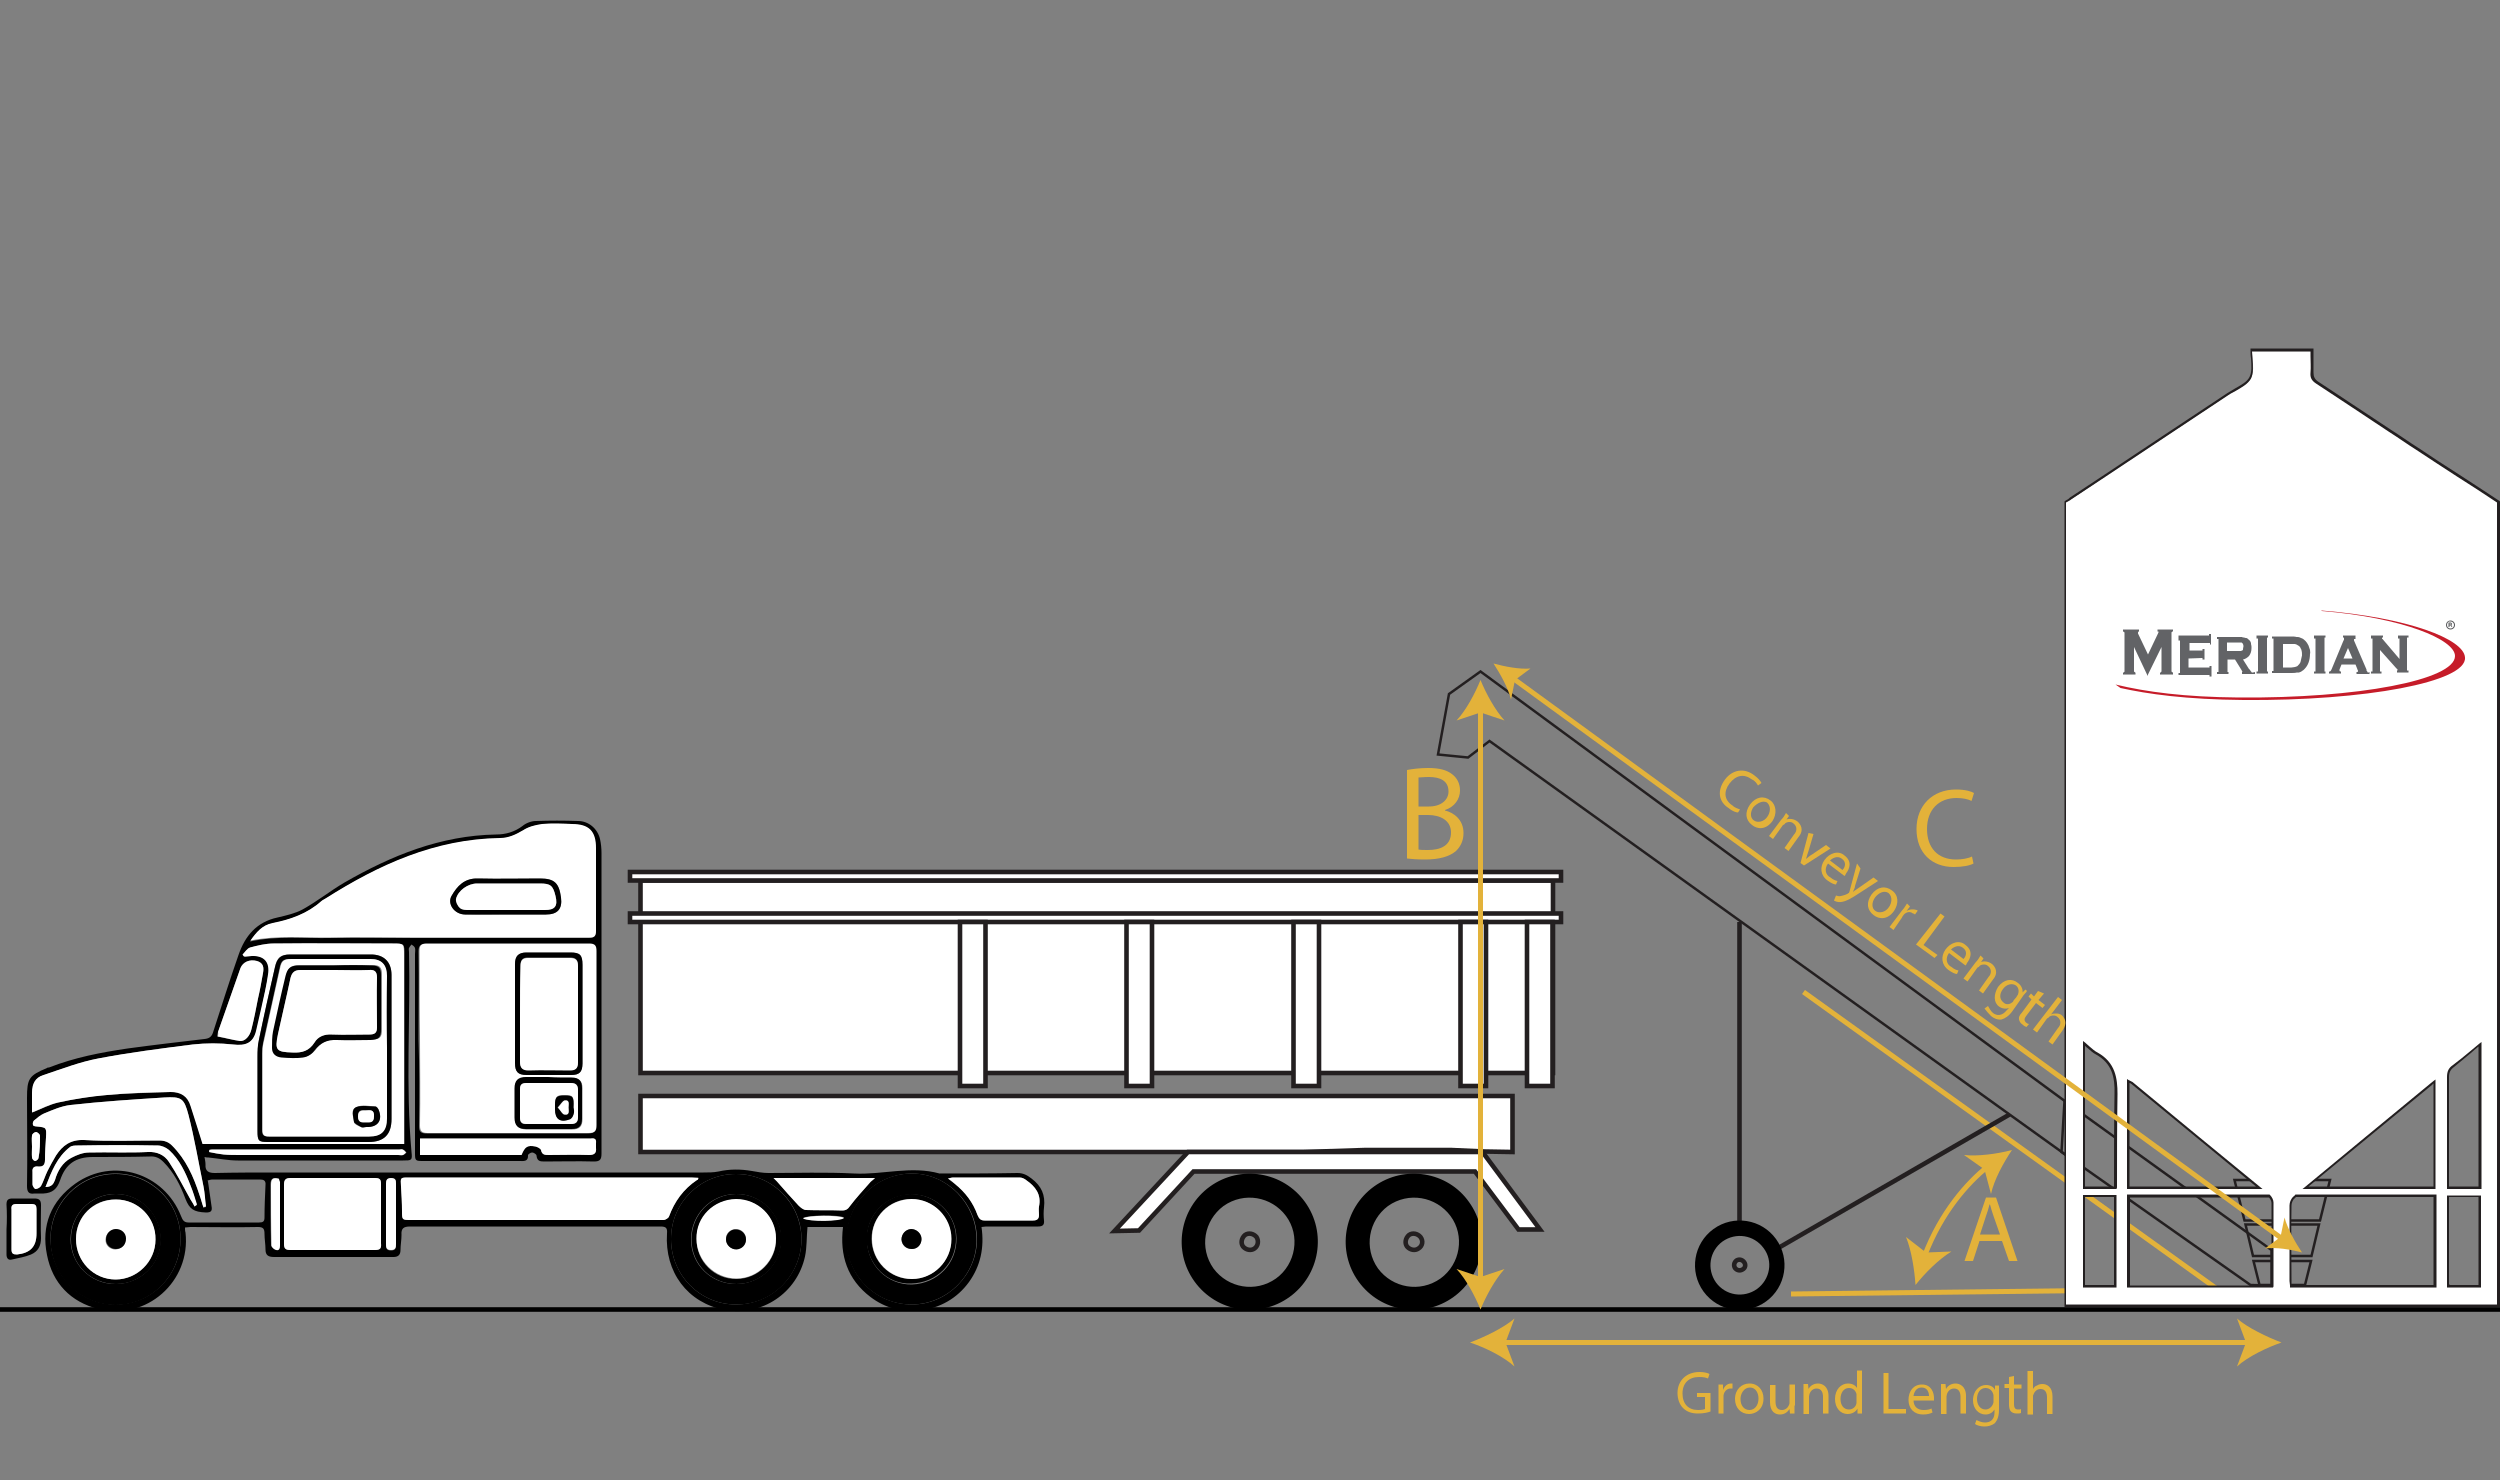 <!-- Generator: Adobe Illustrator 24.1.1, SVG Export Plug-In . SVG Version: 6.00 Build 0)  -->
<svg version="1.1" id="Layer_1" xmlns="http://www.w3.org/2000/svg" xmlns:xlink="http://www.w3.org/1999/xlink" x="0px" y="0px"
	 viewBox="0 0 500 296" style="enable-background:new 0 0 500 296;" xml:space="preserve">
<rect x="0" y="0" width="500" height="296" fill="#808080" stroke="none"/>
<style type="text/css">
	.st0{fill:none;stroke:#231F20;stroke-width:0.5;stroke-miterlimit:10;}
	.st1{fill:none;}
	.st2{fill:none;stroke:#000000;stroke-width:0.918;stroke-miterlimit:10;}
	.st3{fill:#E3B23A;}
	.st4{fill:none;stroke:#E3B23A;stroke-miterlimit:10;}
	.st5{fill:#FFFFFF;stroke:#231F20;stroke-width:0.918;stroke-miterlimit:10;}
	.st6{fill:#FFFFFF;}
	.st7{fill:none;stroke:#231F20;stroke-width:0.918;stroke-miterlimit:10;}
	.st8{fill:#231F20;}
	.st9{fill-rule:evenodd;clip-rule:evenodd;fill:#C61C29;}
	.st10{fill:#626366;}
	.st11{fill:#58595B;}
</style>
<polygon class="st0" points="448.9,244.1 446.9,236 466,236 464,244.1 "/>
<polygon class="st0" points="450.6,251.2 449.1,244.9 463.8,244.9 462.3,251.2 "/>
<polygon class="st0" points="451.9,257 450.7,252.2 462.2,252.2 461,257 "/>
<polygon class="st0" points="412.9,220.2 454.3,250 454.3,257.1 450.1,257 412.3,230.4 "/>
<line class="st1" x1="500" y1="261.9" x2="0" y2="261.9"/>
<line class="st2" x1="500" y1="261.9" x2="0" y2="261.9"/>
<g>
	<g>
		<path class="st3" d="M395.9,248.2l-1.3,4h-1.7l4.3-12.7h2l4.3,12.7h-1.7l-1.4-4H395.9z M400,246.9l-1.3-3.7
			c-0.3-0.8-0.5-1.6-0.7-2.3h-0.1c-0.2,0.8-0.4,1.5-0.7,2.3l-1.2,3.7H400z"/>
	</g>
	<g>
		<g>
			<path class="st4" d="M384.9,251.2c3.4-8.9,8.6-14.6,12.5-17.8"/>
			<g>
				<path class="st3" d="M392.8,231l4.1,2.9l1.3,4.9c0.6-2.8,2.5-6.3,4.2-8.8C399.4,230.8,395.5,231.3,392.8,231z"/>
			</g>
			<g>
				<path class="st3" d="M381.2,247.4l4,3.1l5.1-0.2c-2.5,1.5-5.3,4.3-7.2,6.7C382.9,254,382.3,250.1,381.2,247.4z"/>
			</g>
		</g>
	</g>
	<polyline class="st4" points="358.2,258.8 443.4,257.8 360.7,198.4 	"/>
</g>
<polygon class="st5" points="302.5,230.4 296.8,230.3 290.1,230 273.2,230 260.8,230.4 128.1,230.4 128.1,219.2 302.5,219.2 "/>
<rect x="128.1" y="176.1" class="st5" width="182.5" height="38.5"/>
<rect x="126" y="174.4" class="st5" width="186.2" height="1.7"/>
<rect x="126" y="182.7" class="st5" width="186.2" height="1.7"/>
<rect x="305.4" y="184.4" class="st5" width="5.1" height="32.8"/>
<rect x="292.1" y="184.4" class="st5" width="5.1" height="32.8"/>
<rect x="258.7" y="184.4" class="st5" width="5.1" height="32.8"/>
<rect x="225.3" y="184.4" class="st5" width="5.1" height="32.8"/>
<rect x="192" y="184.4" class="st5" width="5.1" height="32.8"/>
<polygon class="st5" points="227.8,246.1 238.7,234.3 295,234.3 303.7,245.9 308,245.9 296.5,230.4 237.6,230.4 222.9,246.2 "/>
<g>
	<path d="M41.7,237c0.2,1.4,0.4,2.8,0.6,4.2c0.2,1-0.1,1.3-1.1,1.3c-2.5-0.1-3.3-0.7-4.1-2.7c-1-2.7-2.3-5.3-4.4-7.4
		c-0.8-0.8-1.6-1.2-2.8-1.1c-3.8,0.1-7.5,0.1-11.3,0.1c-3.5,0-5.5,1.4-6.6,4.7c-0.6,1.7-1.5,2.5-3.3,2.6c-0.6,0-1.2,0-1.8,0
		c-1.2,0.2-1.5-0.4-1.5-1.5c0.1-5.9,0-11.7,0-17.6c0-3.9,0.4-4.5,4-6c0.1-0.1,0.2-0.1,0.4-0.1c5.1-2,10.3-3,15.7-3.8
		c5.1-0.7,10.3-1.3,15.4-1.9c0.9-0.1,1.4-0.4,1.7-1.3c1.7-5.2,3.3-10.4,5.1-15.5c1.3-3.8,3.6-6.6,7.8-7.5c1.7-0.4,3.5-0.8,5-1.6
		c2.9-1.6,5.5-3.7,8.4-5.4c9.4-5.4,19.2-9.4,30.3-9.6c1.9,0,3.7-0.5,5.3-1.7c0.7-0.6,1.8-1,2.7-1c2.8-0.1,5.6-0.1,8.4,0
		c2.1,0,3.9,1.5,4.4,3.6c0.2,0.9,0.3,1.9,0.3,2.8c0,13.9,0,27.8,0,41.7c0,6.1,0,12.3,0,18.4c0,1.2-0.3,1.6-1.5,1.6
		c-3.3-0.1-6.7,0-10,0c-0.8,0-1.4-0.1-1.5-1.2c0-0.2-0.5-0.6-0.9-0.6c-0.3,0-0.8,0.4-0.8,0.5c0.1,1.4-0.9,1.2-1.8,1.2
		c-6.3,0-12.7,0-19,0c-1.8,0-1.8,0-1.8-1.8c0-13.2,0-26.4,0-39.6c0-0.4,0.1-0.8,0-1.2c-0.1-0.3-0.4-0.5-0.7-0.7
		c-0.2,0.2-0.4,0.5-0.5,0.7s0,0.5,0,0.8c0.3,13.3-0.7,26.7,0.5,40c0.2,1.7,0,1.7-1.7,1.7c-11,0-22,0-33,0c-2,0-3.9-0.4-5.9-0.6
		c-0.2,0-0.5,0-0.8-0.1c0.1,0.6,0.2,1,0.2,1.5c-0.1,1.4,0.7,1.7,1.9,1.7c4.1-0.1,8.1-0.1,12.2-0.1c28.5,0,57,0,85.5,0c1,0,2,0,3-0.2
		c2.2-0.5,4.4-0.5,6.7-0.1c1.1,0.2,2.2,0.4,3.3,0.4c5.7,0,11.4-0.2,17.1,0.1c5.7,0.3,11.4-1.6,17.1,0h0.1c5.2,0,10.4,0,15.5-0.1
		c1.1,0,1.9,0.4,2.8,1.1c2,1.5,2.8,3.3,2.5,5.8c-0.1,0.8-0.1,1.7,0,2.6s-0.3,1.2-1.2,1.2c-3.3,0-6.6,0-9.8,0c-0.5,0-0.9,0-1.5,0.1
		c0.6,4.1-0.2,7.8-2.5,11c-2.4,3.3-5.8,5.2-9.8,5.7c-3.6,0.4-7-0.5-9.9-2.7c-4.6-3.5-6.2-8.3-5.5-14c-2.5,0-4.9,0-7.1,0
		c-0.2,2-0.1,4-0.5,5.9c-1.6,7.3-8.6,12-16,10.7c-7.5-1.4-12.1-7.6-11.6-15.3c0.1-1.1-0.2-1.4-1.3-1.4c-5.8,0-11.6,0-17.4,0
		c-10.9,0-21.8,0-32.7,0c-1.3,0-1.8,0.4-1.7,1.7c0,1-0.2,2-0.2,3s-0.5,1.4-1.4,1.4c-1.9,0-3.7,0-5.6,0c-6.1,0-12.2,0-18.3,0
		c-1.2,0-1.7-0.4-1.7-1.5c0-1-0.2-2.1-0.2-3.1s-0.2-1.4-1.3-1.4c-4.5,0.1-9,0-13.5,0c-0.4,0-0.7,0.1-1.1,0.1c0,0.4,0,0.7,0.1,1
		c1.1,9.8-7.8,17.7-17.4,15.3c-5.6-1.4-9.2-5.2-10.3-10.8c-1.2-5.9,0.8-10.8,5.7-14.3c7.5-5.3,17.7-2.1,21.1,6.5
		c0.3,0.7,0.5,1.3,1.5,1.3c4.7,0,9.4,0,14.1,0c0.8,0,1.1-0.2,1.1-1c0-2.2,0.1-4.3,0.2-6.5c0.1-0.9-0.4-1.1-1.1-1.1
		c-3.2,0-6.3,0-9.5,0c-0.3,0-0.6,0.1-1,0.2C41.6,236.1,41.6,236.5,41.7,237z M66.1,187.6c5.3-0.1,10.5,0,15.8,0c12,0,23.9,0,35.9,0
		c1,0,1.3-0.3,1.3-1.3c0-5.5,0-11.1,0-16.6c0-3.4-1.4-4.8-4.8-4.8c-2,0-4-0.1-6,0c-1.3,0.1-2.6,0.5-3.7,1.2c-1.5,0.9-3,1.6-4.7,1.6
		c-13,0.2-24.2,5.4-34.9,12.1c-0.3,0.2-0.5,0.3-0.8,0.5c-2.8,2.5-6.2,3.7-9.8,4.4c-2,0.4-3.2,1.8-4.4,3.6
		C55.6,187.1,60.9,187.7,66.1,187.6z M83.8,225.2c0,1.2,0.4,1.5,1.6,1.5c10.7,0,21.4,0,32.1,0c1.3,0,1.6-0.4,1.6-1.6
		c0-11.6,0-23.2,0-34.8c0-1.1-0.3-1.5-1.5-1.5c-10.8,0-21.6,0-32.4,0c-1.1,0-1.5,0.3-1.5,1.5c0.1,5.8,0,11.7,0,17.5
		C83.9,213.5,83.9,219.4,83.8,225.2z M50.4,191.2c2.5-0.2,3.7,1.2,3.3,3.7c-0.4,2.2-0.9,4.3-1.3,6.5c-0.3,1.6-0.7,3.2-1.1,4.8
		c-0.6,2.5-2.2,3-4.6,2.7c-2.7-0.3-5.4-0.3-8.1,0c-6.3,0.8-12.7,1.6-18.9,2.8c-3.7,0.7-7.3,2.1-10.9,3.3c-1.7,0.5-2.3,1.8-2.3,3.5
		c0,1.3,0,2.7,0,4c1.8-0.7,3.4-1.6,5.2-2c3.2-0.7,6.5-1.3,9.8-1.5c4.2-0.4,8.4-0.4,12.7-0.6c2-0.1,3.4,0.8,4,2.8
		c0.8,2.5,1.6,5,2.4,7.6c13.3,0,26.8,0,40.3,0c0-0.8,0-1.5,0-2.2c0-11.9,0-23.8,0-35.6c0-2.3,0-2.3-2.3-2.3c-7.9,0-15.9,0-23.8,0
		c-1.6,0-3.2,0.4-4.7,0.8c-0.6,0.2-1,0.9-1.5,1.4c0.1,0.2,0.2,0.3,0.4,0.5C49.4,191.3,49.9,191.3,50.4,191.2z M138.3,235.5
		c-18.8,0-37.6,0-56.5,0c-1.8,0-1.7,0-1.6,1.8c0.1,1.6,0.2,3.3,0.2,4.9c0,1.8,0,1.8,1.8,1.8c15,0,30,0,44.9,0c1.9,0,3.7,0,5.6,0
		c0.4,0,1-0.4,1.1-0.7c1.1-3,2.9-5.5,5.6-7.3c0.1-0.1,0.1-0.2,0.3-0.5C139.2,235.5,138.7,235.5,138.3,235.5z M40.7,237.3
		c-1-4.8-1.8-9.6-3-14.3c-0.9-3.4-1.4-3.7-4.9-3.5c-6.2,0.4-12.5,0.8-18.7,1.5c-1.8,0.2-3.6,1-5.3,1.7c-0.7,0.3-1.4,0.9-2,1.4
		c-0.2,0.2-0.3,0.6-0.2,0.9c0,0.2,0.5,0.3,0.8,0.3c1.9,0.2,1.9,0.2,1.8,2.2C9.1,229,9,230.4,9,231.9c0,1-0.3,1.5-1.4,1.4
		c-0.8-0.1-1.2,0.3-1.1,1.1c0,0.8,0,1.6,0,2.5c0,0.3,0.4,0.9,0.6,0.9c0.4,0,0.9-0.3,1.1-0.6c0.5-0.9,0.8-2,1.3-3s1.1-2.1,1.7-3.1
		c1.3-2,2.9-3.2,5.6-3.1c5,0.3,10.1,0.1,15.1,0.1c1,0,1.8,0.3,2.5,1c2.8,2.8,4.3,6.2,5.5,9.9c0.3,0.8,0.5,1.7,0.8,2.5
		c0.2,0,0.4-0.1,0.5-0.1C41,240,40.9,238.6,40.7,237.3z M23.1,260.9c7.2,0,13.1-5.9,13-13.2c0-7.3-5.8-13-13-13s-13,5.8-13,13
		C10.2,255,16,260.9,23.1,260.9z M182.4,260.9c7.1,0,13-6,13-13.1c-0.1-7.2-5.9-13-12.9-13.1c-7.3,0-13.2,5.9-13.1,13.2
		C169.3,255.1,175.2,260.9,182.4,260.9z M147.2,260.9c7.2,0,13.1-5.9,13.1-13.1s-5.9-13-13.1-13c-7.2,0-13,5.8-13,13
		S140,260.9,147.2,260.9z M75,250c1,0,1.3-0.3,1.2-1.3c0-4,0-7.9,0-11.9c0-1-0.3-1.2-1.3-1.2c-5.6,0-11.2,0-16.8,0
		c-0.9,0-1.3,0.3-1.3,1.3c0,4,0,7.9,0,11.9c0,1,0.4,1.2,1.3,1.2c2.8,0,5.6,0,8.4,0C69.4,250,72.2,250,75,250z M191,236.8
		c2.1,1.7,3.6,3.7,4.5,6.2c0.3,0.7,0.6,1.1,1.4,1.1c3.2,0,6.5,0,9.7,0c0.8,0,1.2-0.3,1.2-1.1c0-0.6-0.1-1.1,0-1.7
		c0.5-2.4-0.7-4-2.6-5.3c-0.4-0.3-0.8-0.5-1.3-0.5c-4.4,0-8.9,0-13.3,0c-0.2,0-0.4,0.1-1,0.2C190.2,236.2,190.6,236.5,191,236.8z
		 M84,231c6.8,0,13.5,0,20.3,0c0.7-1.7,1.2-2,2.8-1.7c0.4,0.1,1,0.4,1.1,0.7c0.2,1,0.8,1,1.6,1c2.7,0,5.4-0.1,8,0
		c1.1,0,1.5-0.4,1.4-1.4c0-0.3,0-0.7,0-1c0.1-0.8-0.3-1-1-0.9c-0.2,0-0.4,0-0.6,0c-10.6,0-21.2,0-31.9,0c-0.5,0-1,0-1.7,0
		C84,228.9,84,229.9,84,231z M154.7,235.6c0.3,0.3,0.5,0.5,0.7,0.7c1.4,1.6,2.8,3.2,4.3,4.8c0.4,0.4,1,0.9,1.5,0.9
		c2.4,0.1,4.8,0,7.2,0.1c0.8,0,1.2-0.3,1.6-0.9c1.2-1.6,2.6-3.1,4-4.7c0.2-0.2,0.5-0.4,1-0.9C168.1,235.6,161.5,235.6,154.7,235.6z
		 M48,208.2c1,0.1,2-1,2.3-2.4c0.5-2,0.9-4,1.3-6.1c0.4-1.7,0.7-3.4,1-5.1c0.2-1.1,0.1-2-1.2-2.4c-1.5-0.4-2.8,0.2-3.3,1.4
		c-1.5,4.3-3,8.5-4.5,12.8c-0.1,0.2-0.1,0.5-0.2,0.9C45.1,207.6,46.5,208,48,208.2z M38.1,237.1c-1-2.6-2.2-5.2-4.3-7.1
		c-0.6-0.5-1.5-0.9-2.2-0.9c-5.4-0.1-10.7-0.1-16.1,0c-0.5,0-1.1,0-1.5,0.3c-2.6,2-3.7,4.9-4.9,8c1.2,0,1.6-0.6,1.9-1.4
		c0.5-1.8,1.5-3.5,3.2-4.4c1.1-0.6,2.4-1.1,3.6-1.1c3.9-0.1,7.9,0.1,11.8-0.1c1.8-0.1,3.3,0.6,4.2,2c1.6,2.4,2.9,5,4.3,7.5
		c0.3,0.5,0.6,0.9,0.8,1.4c0.1-0.1,0.3-0.1,0.4-0.2C39,239.7,38.6,238.4,38.1,237.1z M44.8,230.9c1.1,0.1,2.2,0.1,3.4,0.1
		c10.5,0,21,0,31.5,0c0.3,0,0.7,0.1,1,0c0.2-0.1,0.4-0.3,0.6-0.5c-0.2-0.2-0.4-0.5-0.7-0.6c-0.2-0.1-0.4,0-0.6,0
		c-12.4,0-24.7,0-37.1,0c-0.3,0-0.7,0-1,0.1c0,0.1-0.1,0.3-0.1,0.4C42.8,230.6,43.8,230.8,44.8,230.9z M77.2,248.8
		c0,0.7,0,1.3,1,1.3c0.9,0,1-0.5,1-1.2c0-4,0-8.1,0-12.1c0-0.7-0.1-1.1-1-1.1c-0.8,0-1,0.4-1,1.1c0,2,0,4,0,6.1
		C77.2,244.8,77.2,246.8,77.2,248.8z M54.1,236.9c0,4,0,8.1,0.1,12.1c0,0.3,0.5,0.8,0.9,0.9c0.7,0.2,0.8-0.4,0.8-0.9
		c0-4.2,0-8.4,0-12.7c0-0.2-0.1-0.4-0.1-0.6C54.6,235.4,54.1,235.7,54.1,236.9z M6.4,231.5c0,0.3,0.4,0.7,0.6,0.7
		c0.3,0,0.7-0.4,0.7-0.6c0.3-1.5,0.3-3,0.3-4.5c0-0.2-0.5-0.7-0.8-0.7s-0.8,0.4-0.8,0.7c-0.1,0.8,0,1.5,0,2.3
		C6.4,230.1,6.4,230.8,6.4,231.5z M168.8,243.5c-1-0.6-7.3-0.5-8.2,0.1C161.9,244.4,168.2,244.2,168.8,243.5z"/>
	<path d="M1.3,240.9c0-0.9,0.3-1.2,1.2-1.2c1.5,0,2.9,0,4.4,0c0.9,0,1.3,0.3,1.3,1.3c0,2.2-0.1,4.4,0,6.6c0,1.6-0.6,2.7-2,3.3
		c-1.2,0.5-2.5,0.7-3.8,1c-0.7,0.2-1.1-0.2-1.1-1c0-1.7,0-3.4,0-5C1.4,244.2,1.4,242.5,1.3,240.9z M2.3,249.9c0,0.8,0.3,1,1.1,1
		c2.7-0.3,3.9-1.6,3.9-4.2c0-1.6,0-3.3,0-4.9c0-0.7-0.2-1-1-1c-1,0-2,0-3,0c-0.8,0-1.1,0.3-1,1.1c0,1.4,0,2.8,0,4.1
		C2.3,247.2,2.3,248.5,2.3,249.9z"/>
	<path class="st6" d="M54.5,184.6c3.6-0.7,7-1.9,9.8-4.4c0.2-0.2,0.5-0.3,0.8-0.5c10.7-6.8,21.9-11.9,34.9-12.1
		c1.7,0,3.2-0.7,4.7-1.6c1.1-0.7,2.4-1,3.7-1.2c2-0.2,4-0.1,6,0c3.4,0,4.8,1.4,4.8,4.8c0,5.5,0,11.1,0,16.6c0,1-0.3,1.3-1.3,1.3
		c-12,0-23.9,0-35.9,0c-5.3,0-10.5-0.1-15.8,0s-10.6-0.5-16.1,0.6C51.3,186.4,52.5,185,54.5,184.6z M109.2,182.9
		c2.3,0,3.3-1.1,3-3.4c-0.4-2.9-1.3-3.8-4.2-3.8c-4.1,0-8.3,0.1-12.4,0c-2.7-0.1-4.1,1.6-5.3,3.5c-0.9,1.6,0.6,3.6,2.7,3.7
		c2.8,0.1,5.5,0,8.3,0l0,0C104,182.9,106.6,182.9,109.2,182.9z"/>
	<path class="st6" d="M83.9,190.2c0-1.1,0.3-1.5,1.5-1.5c10.8,0,21.6,0,32.4,0c1.2,0,1.5,0.4,1.5,1.5c0,11.6,0,23.2,0,34.8
		c0,1.2-0.3,1.6-1.6,1.6c-10.7,0-21.4,0-32.1,0c-1.2,0-1.6-0.3-1.6-1.5c0.1-5.8,0-11.7,0-17.5C83.9,201.9,83.9,196,83.9,190.2z
		 M116.5,193c0-2-0.5-2.5-2.4-2.5c-2.9,0-5.9,0-8.8,0c-1.6,0-2.3,0.7-2.3,2.3c0,6.6,0,13.2,0,19.8c0,1.7,0.6,2.3,2.3,2.4
		c3,0,6,0,8.9,0c1.7,0,2.2-0.6,2.3-2.3c0-3.3,0-6.6,0-10C116.5,199.5,116.5,196.3,116.5,193z M105.3,215.5c-1.6,0-2.3,0.7-2.3,2.3
		c0,1.9,0,3.9,0,5.8c0,1.5,0.7,2.2,2.2,2.3c3.1,0,6.1,0,9.2,0c1.5,0,2.1-0.6,2.1-2.1c0-2,0-4.1,0-6.1c0-1.5-0.6-2.1-2.1-2.1
		c-1.6,0-3.1,0-4.7,0C108.2,215.5,106.7,215.5,105.3,215.5z"/>
	<path class="st6" d="M48.5,190.9c0.5-0.5,0.9-1.2,1.5-1.4c1.5-0.4,3.1-0.8,4.7-0.8c7.9-0.1,15.9,0,23.8,0c2.3,0,2.3,0,2.3,2.3
		c0,11.9,0,23.8,0,35.6c0,0.7,0,1.4,0,2.2c-13.5,0-27,0-40.3,0c-0.8-2.6-1.6-5.1-2.4-7.6c-0.6-2-2-2.8-4-2.8
		c-4.2,0.1-8.5,0.2-12.7,0.6c-3.3,0.3-6.6,0.8-9.8,1.5c-1.7,0.4-3.3,1.2-5.2,2c0-1.4,0-2.7,0-4c0-1.7,0.6-3,2.3-3.5
		c3.6-1.2,7.2-2.6,10.9-3.3c6.3-1.2,12.6-2,18.9-2.8c2.7-0.3,5.4-0.3,8.1,0c2.5,0.3,4-0.3,4.6-2.7c0.4-1.6,0.7-3.2,1.1-4.8
		c0.5-2.2,1-4.3,1.3-6.5c0.4-2.5-0.8-3.8-3.3-3.7c-0.5,0-1,0.1-1.5,0.1C48.7,191.2,48.6,191.1,48.5,190.9z M78.3,195
		c0-2.6-1.5-4.1-4.1-4.1c-5.4,0-10.8,0-16.2,0c-1.9,0-2.6,0.6-3,2.5c-1.1,4.8-2.2,9.7-3.2,14.5c-0.2,1.1-0.3,2.3-0.3,3.5
		c0,4.9,0,9.8,0,14.8c0,2,0.2,2.2,2.1,2.2c6.7,0,13.4,0,20.1,0c3.1,0,4.6-1.5,4.6-4.6c0-4.7,0-9.5,0-14.2
		C78.3,204.7,78.3,199.9,78.3,195z"/>
	<path class="st6" d="M139.7,235.6c-0.5,0-1-0.1-1.4-0.1c-18.8,0-37.6,0-56.5,0c-1.8,0-1.7,0-1.6,1.8c0.1,1.6,0.2,3.3,0.2,4.9
		c0,1.8,0,1.8,1.8,1.8c15,0,30,0,44.9,0c1.9,0,3.7,0,5.6,0c0.4,0,1-0.4,1.1-0.7c1.1-3,2.9-5.5,5.6-7.3
		C139.6,236,139.6,235.9,139.7,235.6z"/>
	<path class="st6" d="M41.2,241.3c-0.2-1.3-0.2-2.7-0.5-4c-1-4.8-1.8-9.6-3-14.3c-0.9-3.4-1.4-3.7-4.9-3.5
		c-6.2,0.4-12.5,0.8-18.7,1.5c-1.8,0.2-3.6,1-5.3,1.7c-0.7,0.3-1.4,0.9-2,1.4c-0.2,0.2-0.3,0.6-0.2,0.9c0,0.2,0.5,0.3,0.8,0.3
		c1.9,0.2,1.9,0.2,1.8,2.2C9.1,229,9,230.4,9,231.9c0,1-0.3,1.5-1.4,1.4c-0.8-0.1-1.2,0.3-1.1,1.1c0,0.8,0,1.6,0,2.5
		c0,0.3,0.4,0.9,0.6,0.9c0.4,0,0.9-0.3,1.1-0.6c0.5-0.9,0.8-2,1.3-3s1.1-2.1,1.7-3.1c1.3-2,2.9-3.2,5.6-3.1c5,0.3,10.1,0.1,15.1,0.1
		c1,0,1.8,0.3,2.5,1c2.8,2.8,4.3,6.2,5.5,9.9c0.3,0.8,0.5,1.7,0.8,2.5C40.8,241.4,41,241.3,41.2,241.3z"/>
	<path d="M23.1,234.8c7.2,0,13,5.7,13,13s-5.8,13.2-13,13.2s-13-5.9-13-13.1C10.1,240.6,15.9,234.8,23.1,234.8z M32.1,247.9
		c0-5-4-9.1-9-9.1c-4.9,0-8.9,4-9,9c0,5,4,9,8.9,9C28.1,256.8,32.1,252.9,32.1,247.9z"/>
	<path d="M182.4,234.7c7,0,12.8,5.9,12.9,13.1c0.1,7.1-5.8,13.1-13,13.1s-13-5.8-13.1-13C169.3,240.6,175.1,234.7,182.4,234.7z
		 M191.3,247.6c-0.1-4.9-4.3-8.9-9.2-8.7c-5,0.1-8.9,4.2-8.7,9.2c0.1,5,4.1,8.9,9,8.8C187.5,256.7,191.4,252.7,191.3,247.6z"/>
	<path d="M147.2,234.8c7.2,0,13,5.8,13.1,13c0,7.2-5.8,13.2-13.1,13.1c-7.2,0-13-5.9-13-13.1S140,234.8,147.2,234.8z M156.2,247.8
		c0-5-4.1-9.1-9.1-9s-8.9,4.1-8.9,9.1s4,8.9,9,8.9S156.2,252.8,156.2,247.8z"/>
	<path class="st6" d="M66.6,250c2.8,0,5.6,0,8.4,0c1,0,1.3-0.3,1.2-1.3c0-4,0-7.9,0-11.9c0-1-0.3-1.2-1.3-1.2c-5.6,0-11.2,0-16.8,0
		c-0.9,0-1.3,0.3-1.3,1.3c0,4,0,7.9,0,11.9c0,1,0.4,1.2,1.3,1.2C61,250,63.8,250,66.6,250z"/>
	<path class="st6" d="M189.6,235.7c0.7,0.5,1.1,0.8,1.4,1.1c2.1,1.7,3.6,3.7,4.5,6.2c0.3,0.7,0.6,1.1,1.4,1.1c3.2,0,6.5,0,9.7,0
		c0.8,0,1.2-0.3,1.2-1.1c0-0.6-0.1-1.1,0-1.7c0.5-2.4-0.7-4-2.6-5.3c-0.4-0.3-0.8-0.5-1.3-0.5c-4.4,0-8.9,0-13.3,0
		C190.3,235.5,190.1,235.6,189.6,235.7z"/>
	<path class="st6" d="M84,227.7c0,1.2,0,2.2,0,3.3c6.8,0,13.5,0,20.3,0c0.7-1.7,1.2-2,2.8-1.7c0.4,0.1,1,0.4,1.1,0.7
		c0.2,1,0.8,1,1.6,1c2.7,0,5.4-0.1,8,0c1.1,0,1.5-0.4,1.4-1.4c0-0.3,0-0.7,0-1c0.1-0.8-0.3-1-1-0.9c-0.2,0-0.4,0-0.6,0
		c-10.6,0-21.2,0-31.9,0C85.1,227.7,84.6,227.7,84,227.7z"/>
	<path class="st6" d="M175,235.6c-6.9,0-13.5,0-20.3,0c0.3,0.3,0.5,0.5,0.7,0.7c1.4,1.6,2.8,3.2,4.3,4.8c0.4,0.4,1,0.9,1.5,0.9
		c2.4,0.1,4.8,0,7.2,0.1c0.8,0,1.2-0.3,1.6-0.9c1.2-1.6,2.6-3.1,4-4.7C174.2,236.2,174.5,236.1,175,235.6z"/>
	<path class="st6" d="M43.6,207.3c1.6,0.3,3,0.7,4.4,0.9c1,0.1,2-1,2.3-2.4c0.5-2,0.9-4,1.3-6.1c0.4-1.7,0.7-3.4,1-5.1
		c0.2-1.1,0.1-2-1.2-2.4c-1.5-0.4-2.8,0.2-3.3,1.4c-1.5,4.3-3,8.5-4.5,12.8C43.7,206.7,43.6,206.9,43.6,207.3z"/>
	<path class="st6" d="M39.4,240.9c-0.4-1.3-0.8-2.6-1.3-3.8c-1-2.6-2.2-5.2-4.3-7.1c-0.6-0.5-1.5-0.9-2.2-0.9
		c-5.4-0.1-10.7-0.1-16.1,0c-0.5,0-1.1,0-1.5,0.3c-2.6,2-3.7,4.9-4.9,8c1.2,0,1.6-0.6,1.9-1.4c0.5-1.8,1.5-3.5,3.2-4.4
		c1.1-0.6,2.4-1.1,3.6-1.1c3.9-0.1,7.9,0.1,11.8-0.1c1.8-0.1,3.3,0.6,4.2,2c1.6,2.4,2.9,5,4.3,7.5c0.3,0.5,0.6,0.9,0.8,1.4
		C39.1,241.1,39.3,241,39.4,240.9z"/>
	<path class="st6" d="M41.8,230.4c1,0.2,2,0.4,2.9,0.5c1.1,0.1,2.2,0.1,3.4,0.1c10.5,0,21,0,31.5,0c0.3,0,0.7,0.1,1,0
		c0.2-0.1,0.4-0.3,0.6-0.5c-0.2-0.2-0.4-0.5-0.7-0.6c-0.2-0.1-0.4,0-0.6,0c-12.4,0-24.7,0-37.1,0c-0.3,0-0.7,0-1,0.1
		C41.9,230.1,41.9,230.2,41.8,230.4z"/>
	<path class="st6" d="M77.2,242.8c0,2,0,4,0,5.9c0,0.7,0,1.3,1,1.3c0.9,0,1-0.5,1-1.2c0-4,0-8.1,0-12.1c0-0.7-0.1-1.1-1-1.1
		c-0.8,0-1,0.4-1,1.1C77.2,238.8,77.2,240.8,77.2,242.8z"/>
	<path class="st6" d="M55.8,235.8c-1.2-0.4-1.6,0-1.6,1.2c0,4,0,8.1,0.1,12.1c0,0.3,0.5,0.8,0.9,0.9c0.7,0.2,0.8-0.4,0.8-0.9
		c0-4.2,0-8.4,0-12.7C55.9,236.2,55.8,236,55.8,235.8z"/>
	<path class="st6" d="M6.4,229.3c0,0.7-0.1,1.5,0,2.2c0,0.3,0.4,0.7,0.6,0.7c0.3,0,0.7-0.4,0.7-0.6c0.3-1.5,0.3-3,0.3-4.5
		c0-0.2-0.5-0.7-0.8-0.7s-0.8,0.4-0.8,0.7C6.3,227.8,6.4,228.6,6.4,229.3z"/>
	<path class="st6" d="M160.6,243.7c1.3,0.7,7.6,0.6,8.2-0.1C167.9,243,161.5,243,160.6,243.7z"/>
	<path class="st6" d="M2.3,245.9c0,1.3,0,2.7,0,4c0,0.8,0.3,1,1.1,1c2.7-0.3,3.9-1.6,3.9-4.2c0-1.6,0-3.3,0-4.9c0-0.7-0.2-1-1-1
		c-1,0-2,0-3,0c-0.8,0-1.1,0.3-1,1.1C2.3,243.1,2.3,244.5,2.3,245.9z"/>
	<path d="M101.3,182.9c-2.8,0-5.5,0-8.3,0c-2.1,0-3.6-2.1-2.7-3.7c1.1-2,2.6-3.6,5.3-3.5c4.1,0.1,8.3,0,12.4,0
		c2.9,0,3.8,0.9,4.2,3.8c0.3,2.3-0.7,3.4-3,3.4C106.6,182.9,104,182.9,101.3,182.9L101.3,182.9z M109,182c2,0,2.6-0.8,2.1-2.8
		c-0.5-2.1-1-2.5-3.1-2.5c-4.2,0-8.4,0-12.6,0c-1.8,0-3.8,1.4-4.2,3.1c-0.1,0.5,0.3,1.4,0.8,1.8c0.4,0.4,1.2,0.4,1.8,0.4
		c2.5,0,5,0,7.5,0C103.9,182,106.5,182,109,182z"/>
	<path d="M116.5,212.7c0,1.7-0.6,2.3-2.3,2.3c-3,0-6,0-8.9,0c-1.7,0-2.3-0.6-2.3-2.4c0-6.6,0-13.2,0-19.8c0-1.6,0.7-2.3,2.3-2.3
		c2.9,0,5.9,0,8.8,0c1.9,0,2.4,0.5,2.4,2.5c0,3.2,0,6.5,0,9.7C116.5,206.1,116.5,209.4,116.5,212.7z M104,212.3
		c0,1.2,0.5,1.7,1.7,1.7c2.8-0.1,5.5,0,8.3,0c1.1,0,1.6-0.4,1.6-1.6c0-6.4,0-12.9,0-19.3c0-1.2-0.5-1.6-1.6-1.6c-2.8,0-5.6,0-8.4,0
		c-1.1,0-1.5,0.5-1.5,1.6c0,3.2,0,6.5,0,9.7C104,206,104,209.2,104,212.3z"/>
	<path d="M114.3,215.5c1.5,0,2.1,0.7,2.1,2.1c0,2,0,4.1,0,6.1c0,1.5-0.6,2.1-2.1,2.1c-3.1,0-6.1,0-9.2,0c-1.5,0-2.2-0.7-2.2-2.3
		c0-1.9,0-3.9,0-5.8c0-1.6,0.7-2.3,2.3-2.3c1.5,0,2.9,0,4.4,0C111.2,215.5,112.8,215.5,114.3,215.5z M114.2,224.8
		c1,0,1.4-0.4,1.4-1.4c0-1.8,0-3.6,0-5.4c0-1-0.4-1.4-1.4-1.4c-3,0-6,0-8.9,0c-0.9,0-1.3,0.3-1.3,1.2c0,1.9,0,3.9,0,5.8
		c0,0.9,0.4,1.3,1.3,1.2c1.5,0,3,0,4.5,0C111.2,224.8,112.7,224.8,114.2,224.8z"/>
	<path d="M78.3,223.8c0,3.1-1.5,4.6-4.6,4.6c-6.7,0-13.4,0-20.1,0c-1.9,0-2.1-0.2-2.1-2.2c0-4.9,0-9.8,0-14.8c0-1.2,0-2.3,0.3-3.5
		c1-4.9,2.1-9.7,3.2-14.5c0.4-1.8,1.2-2.5,3-2.5c5.4,0,10.8,0,16.2,0c2.6,0,4.1,1.5,4.1,4.1c0,4.8,0,9.7,0,14.5
		C78.3,214.3,78.3,219,78.3,223.8z M77.3,195.2c0-2.3-1.1-3.4-3.3-3.4c-5.3,0-10.5,0-15.8,0c-1.6,0-2,0.3-2.3,1.9
		c-1.1,5-2.2,9.9-3.3,14.9c-0.1,0.7-0.2,1.4-0.2,2.1c0,5.1,0,10.2,0,15.3c0,1,0.3,1.3,1.3,1.3c6.7,0,13.4,0,20.1,0
		c2.4,0,3.5-1.1,3.5-3.6c0-4.7,0-9.5,0-14.2l0,0C77.3,204.7,77.3,200,77.3,195.2z"/>
	<path d="M14.2,247.8c0-5,4-9,9-9s9,4.1,9,9.1s-4.1,8.9-9,8.9C18.1,256.8,14.1,252.8,14.2,247.8z M15.2,247.8c0,4.4,3.5,8,7.9,8.1
		c4.4,0,8-3.6,8-8s-3.5-8-7.9-8C18.7,239.8,15.2,243.3,15.2,247.8z"/>
	<path d="M173.3,248c-0.1-4.9,3.8-9.1,8.7-9.2s9.1,3.8,9.2,8.7c0.1,5.1-3.8,9.1-9,9.2C177.5,256.9,173.5,253,173.3,248z
		 M182.3,255.8c4.4,0,8-3.6,7.9-8c0-4.4-3.6-8-8-8s-7.9,3.6-7.9,8C174.4,252.3,177.9,255.8,182.3,255.8z"/>
	<path d="M138.3,247.9c0-5,3.9-9,8.9-9.1s9.1,4,9.1,9s-4,9-9,9S138.3,252.9,138.3,247.9z M147.3,255.8c4.4,0,8-3.7,7.9-8
		c0-4.4-3.6-8-8-7.9c-4.4,0-7.9,3.6-7.9,8S142.9,255.9,147.3,255.8z"/>
	<path class="st6" d="M101.4,182c2.5,0,5.1,0,7.6,0c2,0,2.6-0.8,2.1-2.8c-0.5-2.1-1-2.5-3.1-2.5c-4.2,0-8.4,0-12.6,0
		c-1.8,0-3.8,1.4-4.2,3.1c-0.1,0.5,0.3,1.4,0.8,1.8c0.4,0.4,1.2,0.4,1.8,0.4C96.4,182,98.9,182,101.4,182z"/>
	<path class="st6" d="M104,202.8c0,3.2,0,6.4,0,9.6c0,1.2,0.5,1.7,1.7,1.7c2.8-0.1,5.5,0,8.3,0c1.1,0,1.6-0.4,1.6-1.6
		c0-6.4,0-12.9,0-19.3c0-1.2-0.5-1.6-1.6-1.6c-2.8,0-5.6,0-8.4,0c-1.1,0-1.5,0.5-1.5,1.6C104,196.3,104,199.5,104,202.8z"/>
	<path class="st6" d="M105.3,224.8c-0.9,0-1.3-0.4-1.3-1.2c0-1.9,0-3.9,0-5.8c0-0.9,0.4-1.2,1.3-1.2c3,0,6,0,8.9,0
		c1,0,1.4,0.5,1.4,1.4c0,1.8,0,3.6,0,5.4c0,1-0.4,1.4-1.4,1.4c-1.5,0-2.9,0-4.4,0C108.3,224.8,106.8,224.8,105.3,224.8z M112.9,219
		c-1.6,0-1.8,0.3-1.9,1.9c0,0.3,0,0.6,0,0.9c0,2,1,2.7,2.9,2c0.3-0.1,0.7-0.6,0.8-1c0.1-0.4,0-0.9,0-1.4
		C114.8,219.2,114.6,219,112.9,219z"/>
	<path class="st6" d="M77.4,209.5c0,4.7,0,9.5,0,14.2c0,2.5-1.1,3.6-3.5,3.6c-6.7,0-13.4,0-20.1,0c-1,0-1.3-0.3-1.3-1.3
		c0-5.1,0-10.2,0-15.3c0-0.7,0-1.4,0.2-2.1c1.1-5,2.2-9.9,3.3-14.9c0.3-1.5,0.7-1.9,2.3-1.9c5.3,0,10.5,0,15.8,0
		c2.2,0,3.3,1.1,3.3,3.4C77.3,200,77.3,204.7,77.4,209.5C77.3,209.5,77.4,209.5,77.4,209.5z M60,193c-1.7,0-2.4,0.5-2.7,2.1
		c-0.9,3.7-1.7,7.4-2.5,11.1c-0.2,1.1-0.2,2.2-0.2,3.3c0,1.2,0.7,1.8,1.9,1.9c1.4,0.1,2.9,0.2,4.3,0c0.8-0.1,1.7-0.7,2.2-1.3
		c1.2-1.7,2.6-2.4,4.6-2.2c2.2,0.1,4.5,0,6.7,0c1.7,0,2.1-0.4,2.1-2.1c0-3.6,0-7.3,0-10.9c0-1.5-0.5-1.9-1.9-1.9c-2.4,0-4.8,0-7.3,0
		C64.7,193,62.3,193,60,193z M75.7,221.9c-0.1-0.3-0.4-0.6-0.6-0.6c-1.3-0.1-2.7-0.4-3.8,0.1c-1.3,0.5-0.6,2-0.5,3
		c0,0.4,0.8,0.8,1.4,1c0.3,0.2,0.8,0,1.1,0C75.6,225.4,76.6,224,75.7,221.9z"/>
	<path class="st6" d="M31.1,247.9c0,4.4-3.7,8-8,8c-4.4,0-7.9-3.6-7.9-8.1s3.5-7.9,8-7.9C27.6,239.9,31.2,243.5,31.1,247.9z
		 M25.1,247.8c0-1.1-0.9-1.9-2-1.9s-2,0.9-2,2.1c0,1.1,0.9,1.9,2,1.9C24.3,249.8,25.2,248.9,25.1,247.8z"/>
	<path class="st6" d="M182.3,239.8c4.4,0,8,3.6,8,8s-3.6,8-7.9,8c-4.4,0-8-3.6-8-8C174.3,243.4,177.8,239.9,182.3,239.8z
		 M184.3,247.8c0-1.1-1-2-2.1-2c-1.1,0.1-1.9,1-1.9,2.1s0.9,1.9,2,1.9C183.5,249.8,184.3,248.9,184.3,247.8z"/>
	<path class="st6" d="M147.2,239.8c4.4,0,8,3.5,8,7.9s-3.6,8-7.9,8c-4.4,0-8-3.6-8-8C139.2,243.4,142.7,239.9,147.2,239.8z
		 M147.3,249.8c1.1-0.1,1.9-0.9,1.9-2s-0.9-2-2-2s-2.1,0.9-2,2C145.2,249,146.2,249.9,147.3,249.8z"/>
	<path d="M114.7,222.9c-0.1,0.4-0.4,0.9-0.8,1c-1.9,0.7-2.9-0.1-2.9-2c0-0.3,0-0.6,0-0.9c0-1.6,0.3-1.9,1.9-1.9
		c1.7,0,1.9,0.2,1.8,2.4C114.8,221.9,114.9,222.4,114.7,222.9z M112.9,222.9c1.1,0.2,0.8-0.8,0.8-1.4c0-0.6,0.3-1.6-0.8-1.4
		c-0.4,0.1-0.8,0.7-1.4,1.4C112.2,222.2,112.5,222.9,112.9,222.9z"/>
	<path d="M74.3,193.1c1.5,0,1.9,0.5,1.9,1.9c0,3.6,0,7.3,0,10.9c0,1.6-0.4,2-2.1,2.1c-2.2,0-4.5,0.1-6.7,0c-2-0.1-3.4,0.6-4.6,2.2
		c-0.5,0.7-1.4,1.2-2.2,1.3c-1.4,0.2-2.8,0.1-4.3,0c-1.1-0.1-1.9-0.7-1.9-1.9c0-1.1,0-2.3,0.2-3.3c0.8-3.7,1.6-7.4,2.5-11.1
		c0.4-1.6,1-2.1,2.7-2.1c2.4,0,4.7,0,7.1,0C69.5,193,71.9,193,74.3,193.1z M60.1,194c-1.1,0-1.7,0.4-2,1.6
		c-0.8,3.8-1.7,7.5-2.5,11.2c-0.7,3.3-0.3,3.6,2.9,3.7c1.9,0.1,3.3-0.3,4.4-2c0.7-1.2,2-1.7,3.5-1.6c2.5,0.1,5,0,7.5,0
		c1,0,1.5-0.3,1.5-1.4c0-3.3-0.1-6.6,0-10c0-1.2-0.5-1.6-1.6-1.5c-2.2,0.1-4.5,0-6.7,0C64.7,194,62.4,194.1,60.1,194z"/>
	<path d="M72.2,225.4c-0.5-0.3-1.3-0.7-1.4-1c-0.1-1-0.7-2.5,0.5-3c1.1-0.4,2.5-0.1,3.8-0.1c0.2,0,0.5,0.4,0.6,0.6
		c0.9,2.1-0.1,3.6-2.4,3.5C72.9,225.4,72.5,225.6,72.2,225.4z M71.6,223.2c0,1.3,0.8,1.2,1.6,1.2c0.8,0,1.6,0.1,1.6-1.2
		S74,222,73.1,222C72.4,222,71.6,221.9,71.6,223.2z"/>
	<path d="M23.2,249.8c1.2,0,2-0.9,2-2.1c0-1.1-0.9-1.9-2-1.9s-2,0.9-2,2.1C21.2,249,22.1,249.8,23.2,249.8z"/>
	<path d="M182.4,249.8c1.1,0,1.9-0.9,1.9-2s-1-2-2.1-2c-1.1,0.1-1.9,1-1.9,2.1C180.4,249,181.2,249.8,182.4,249.8z"/>
	<path d="M145.2,247.9c0,1.1,1,2,2.1,2c1.1-0.1,1.9-0.9,1.9-2s-0.9-2-2-2C146.1,245.8,145.2,246.8,145.2,247.9z"/>
	<path class="st6" d="M111.6,221.5c0.6,0.7,0.9,1.4,1.3,1.4c1.1,0.2,0.8-0.8,0.8-1.4c0-0.6,0.3-1.6-0.8-1.4
		C112.5,220.2,112.2,220.9,111.6,221.5z"/>
	<path class="st6" d="M67,194c-2.3,0-4.6,0-6.9,0c-1.1,0-1.7,0.4-2,1.6c-0.8,3.8-1.7,7.5-2.5,11.2c-0.7,3.3-0.3,3.6,2.9,3.7
		c1.9,0.1,3.3-0.3,4.4-2c0.7-1.2,2-1.7,3.5-1.6c2.5,0.1,5,0,7.5,0c1,0,1.5-0.3,1.5-1.4c0-3.3-0.1-6.6,0-10c0-1.2-0.5-1.6-1.6-1.5
		C71.5,194.1,69.2,194,67,194z"/>
	<path class="st6" d="M73.2,222.1c-0.8,0-1.6-0.1-1.6,1.2s0.8,1.2,1.6,1.2c0.8,0,1.6,0.1,1.6-1.2C74.9,221.9,74.1,222,73.2,222.1z"
		/>
</g>
<g>
	<path class="st7" d="M250.9,249.7c-0.7,0.5-1.7,0.3-2.3-0.4c-0.5-0.7-0.3-1.7,0.4-2.3c0.7-0.5,1.7-0.3,2.3,0.4
		C251.8,248.2,251.6,249.2,250.9,249.7z"/>
	<path d="M242,237.3c-6.1,4.4-7.5,12.9-3.1,19c4.4,6.1,12.9,7.5,19,3.1s7.5-12.9,3.1-19S248.1,232.9,242,237.3 M255.2,255.7
		c-4.1,2.9-9.6,1.9-12.5-2c-2.9-4.1-1.9-9.6,2-12.5c4.1-2.9,9.6-1.9,12.5,2C260.1,247.1,259.2,252.8,255.2,255.7"/>
	<path class="st7" d="M283.7,249.7c-0.7,0.5-1.7,0.3-2.3-0.4c-0.5-0.7-0.3-1.7,0.4-2.3c0.7-0.5,1.7-0.3,2.3,0.4
		C284.7,248.2,284.5,249.2,283.7,249.7z"/>
	<path d="M274.8,237.3c-6.1,4.4-7.5,12.9-3.1,19c4.4,6.1,12.9,7.5,19,3.1s7.5-12.9,3.1-19C289.5,234.3,280.9,232.9,274.8,237.3
		 M288.1,255.7c-4.1,2.9-9.6,1.9-12.5-2c-2.9-4.1-1.9-9.6,2-12.5c4.1-2.9,9.6-1.9,12.5,2S292.1,252.8,288.1,255.7"/>
</g>
<g>
	<path class="st3" d="M281.4,154c1-0.2,2.6-0.4,4.2-0.4c2.3,0,3.8,0.4,4.9,1.3c0.9,0.7,1.5,1.8,1.5,3.2c0,1.7-1.1,3.3-3,3.9v0.1
		c1.7,0.4,3.7,1.8,3.7,4.5c0,1.6-0.6,2.7-1.5,3.6c-1.3,1.1-3.3,1.7-6.2,1.7c-1.6,0-2.8-0.1-3.6-0.2V154z M283.7,161.3h2.1
		c2.4,0,3.9-1.3,3.9-3c0-2.1-1.6-2.9-3.9-2.9c-1.1,0-1.7,0.1-2.1,0.1V161.3L283.7,161.3z M283.7,169.9c0.4,0.1,1.1,0.1,1.9,0.1
		c2.4,0,4.6-0.8,4.6-3.5c0-2.4-2.1-3.5-4.6-3.5h-1.9V169.9z"/>
</g>
<g>
	<polygon class="st0" points="414.3,231.8 297.9,148.2 293.6,151.5 287.6,150.9 289.8,138.8 296.1,134.3 414.3,221.2 	"/>
	<line class="st7" x1="401.9" y1="222.9" x2="355.3" y2="249.8"/>
	<line class="st7" x1="347.9" y1="184.4" x2="347.9" y2="246.8"/>
	<path class="st7" d="M348.5,253.9c-0.5,0.3-1.1,0.2-1.5-0.3c-0.3-0.5-0.2-1.1,0.3-1.5c0.5-0.3,1.1-0.2,1.5,0.3
		S349.1,253.6,348.5,253.9z"/>
	<path d="M342.7,245.8c-4,2.9-4.9,8.5-2,12.5c2.9,4,8.5,4.9,12.5,2s4.9-8.5,2-12.5S346.7,242.9,342.7,245.8 M351.4,257.8
		c-2.7,1.9-6.3,1.3-8.2-1.3c-1.9-2.7-1.3-6.3,1.3-8.2c2.7-1.9,6.3-1.3,8.2,1.3C354.7,252.2,354,255.9,351.4,257.8"/>
</g>
<g>
	<g>
		<g>
			<path class="st6" d="M483.5,89.8c-6.7-4.4-13.3-8.9-20-13.3c-0.8-0.5-1.1-1.1-1-2c0.1-1.5,0-2.9,0-4.4h-12.1
				c0,1.9,0.6,4.1-0.2,5.5c-0.8,1.5-2.9,2.2-4.5,3.3c-10.5,7-21,13.9-31.4,20.9c-0.3,0.2-0.7,0.4-1.1,0.6v160.8h86.5V100.4
				C494.2,96.8,488.8,93.3,483.5,89.8z M425.6,216.2c0.3,0.1,0.6,0.2,0.8,0.4c8.5,7,16.9,13.9,25.4,20.9h-26.2L425.6,216.2
				L425.6,216.2z M416.8,208.7c1,0.8,1.7,1.6,2.5,2c3.2,1.8,3.9,4.5,3.8,8.1c-0.1,6.2-0.1,12.5-0.1,18.7h-6.2L416.8,208.7
				L416.8,208.7z M423.1,257.2h-6.3v-18.1h6.2c0,5.4,0,10.9,0,16.3L423.1,257.2L423.1,257.2z M454.4,257.3h-28.8v-18.1h28.2l0,0
				c0.4,0.3,0.7,0.9,0.7,1.3c0,5.4,0,10.7,0,16.1C454.5,256.8,454.5,257,454.4,257.3z M486.9,257.2h-28.8c0-0.3-0.1-0.7-0.1-1
				c0-5,0-10.1,0-15.1c0-0.6,0.3-1.3,0.7-1.6c0.1-0.1,0.2-0.2,0.4-0.3h27.8V257.2z M486.9,237.5h-25.8c8.4-7,16.8-13.9,25.2-20.8
				c0.1-0.1,0.3-0.2,0.6-0.4L486.9,237.5L486.9,237.5z M496,257.2h-6.3c0-0.5-0.1-0.9-0.1-1.4c0-5.5,0-11.1,0-16.6h6.4V257.2z
				 M496,237.5h-6.4c0-7.4,0-14.8,0-22.2c0-1,0.3-1.6,1.1-2.2c1.8-1.3,3.4-2.8,5.3-4.3V237.5z"/>
			<path class="st8" d="M499.8,261.4h-86.9V100.3l0.1-0.1c0.1-0.1,0.2-0.1,0.3-0.2c0.3-0.1,0.5-0.3,0.7-0.5l6.2-4.1
				c8.3-5.5,16.8-11.2,25.3-16.8c0.5-0.3,1-0.6,1.5-0.9c1.2-0.7,2.4-1.3,2.9-2.3s0.4-2.3,0.3-3.7c-0.1-0.6-0.1-1.2-0.1-1.8v-0.2
				h12.6v0.4c0,0.4,0,0.7,0,1.1c0,1.1,0,2.2,0,3.3c0,0.8,0.2,1.3,0.9,1.8c4.8,3.2,9.7,6.4,14.5,9.6c1.9,1.2,3.7,2.5,5.6,3.7l0,0
				c2.7,1.8,5.4,3.6,8.1,5.3c2.6,1.7,5.4,3.5,8.1,5.3l0.1,0.1v161.1L499.8,261.4L499.8,261.4z M413.4,260.9h86V100.5
				c-2.7-1.8-5.3-3.5-8-5.2c-2.6-1.7-5.4-3.5-8.1-5.3l0,0c-1.9-1.2-3.7-2.5-5.6-3.7c-4.7-3.1-9.6-6.4-14.5-9.6
				c-0.9-0.6-1.2-1.2-1.1-2.2c0.1-1.1,0-2.2,0-3.3c0-0.3,0-0.6,0-0.9h-11.7c0,0.5,0.1,1,0.1,1.5c0.1,1.4,0.2,2.8-0.3,3.9
				c-0.6,1.1-1.9,1.8-3.1,2.5c-0.5,0.3-1,0.5-1.4,0.8c-8.4,5.6-17,11.3-25.3,16.8l-6.2,4.1c-0.2,0.2-0.5,0.3-0.8,0.5
				c-0.1,0-0.1,0.1-0.2,0.1v160.4H413.4z M454.6,257.5h-29.2v-18.6h28.5l0.1,0.1c0.4,0.4,0.7,1,0.7,1.5c0,4,0,8.1,0,12.1
				c0,1.3,0,2.7,0,4c0,0.2,0,0.3,0,0.5c0,0.1,0,0.1,0,0.2L454.6,257.5z M425.9,257.1h28.4l0,0c0-0.2,0-0.3,0-0.4c0-1.3,0-2.7,0-4
				c0-4,0-8.1,0-12.1c0-0.3-0.2-0.8-0.5-1.1H426v17.6H425.9z M496.2,257.5h-6.8v-0.2c0-0.1,0-0.3,0-0.4c0-0.3,0-0.7,0-1
				c0-5.5,0-11.1,0-16.6v-0.2h6.8V257.5z M489.9,257h5.8v-17.6h-5.9c0,5.5,0,11,0,16.4c0,0.3,0,0.7,0,1
				C489.9,256.9,489.9,256.9,489.9,257z M487.2,257.5H458v-0.2c0-0.1,0-0.1,0-0.2c0-0.3-0.1-0.6-0.1-0.9c0-5,0-10.1,0-15.1
				c0-0.6,0.3-1.4,0.8-1.8l0.1-0.1c0.1-0.1,0.2-0.1,0.2-0.2l0.1-0.1h28.2v18.6L487.2,257.5L487.2,257.5z M458.3,257h28.4v-17.6
				h-27.5c-0.1,0.1-0.1,0.1-0.2,0.2l-0.1,0.1c-0.4,0.3-0.6,1-0.6,1.4c-0.1,5,0,10.2,0,15.1C458.3,256.5,458.3,256.8,458.3,257z
				 M423.3,257.5h-6.7V239h6.7v0.4c0,5.3,0,10.8,0,16.2V257.5z M417,257h5.8v-1.5c0-5.4,0-10.8,0-16.1H417V257z M496.2,237.8h-6.8
				v-0.2c0-7.3,0-14.8,0-22.2c0-1.1,0.3-1.8,1.2-2.4c1.2-0.9,2.3-1.8,3.5-2.8c0.6-0.5,1.2-1,1.8-1.5l0.4-0.3v29.4H496.2z
				 M489.8,237.3h5.9v-28c-0.5,0.4-1,0.8-1.4,1.2c-1.2,1-2.3,1.9-3.5,2.9c-0.7,0.5-1,1.1-1,2C489.8,222.7,489.8,230.1,489.8,237.3z
				 M487.2,237.8h-26.7l0.5-0.4c8.1-6.7,16.2-13.4,25.2-20.8c0.1-0.1,0.3-0.2,0.5-0.4l0.4-0.3v21.9H487.2z M461.7,237.3h25v-20.6
				c-0.1,0.1-0.2,0.1-0.2,0.2C477.6,224.2,469.7,230.7,461.7,237.3z M452.5,237.8h-27.1v-22l0.3,0.2c0.1,0,0.2,0.1,0.2,0.1
				c0.2,0.1,0.4,0.2,0.6,0.3c9.2,7.6,18.4,15.2,25.4,20.9L452.5,237.8z M425.9,237.3h25.3c-6.9-5.7-15.9-13.1-24.9-20.5
				c-0.1-0.1-0.3-0.2-0.4-0.2V237.3z M423.3,237.8h-6.7v-29.6l0.4,0.3c0.3,0.3,0.6,0.5,0.9,0.8c0.6,0.5,1,0.9,1.6,1.2
				c3.6,2,4,5.2,4,8.3c-0.1,6.4-0.1,12.8-0.1,18.7L423.3,237.8L423.3,237.8z M417,237.3h5.8c0-5.9,0-12.2,0.1-18.5
				c0.1-3.4-0.5-6.1-3.7-7.9c-0.6-0.3-1.1-0.8-1.7-1.3c-0.2-0.1-0.3-0.3-0.5-0.4L417,237.3L417,237.3z"/>
		</g>
	</g>
</g>
<g>
	<g>
		<g>
			<path class="st9" d="M423.1,136.9c6.2,1.5,13.8,2.5,24.6,2.6c23.8,0.2,43.3-3.5,43.3-8.3c0-3.3-10.5-7.7-26.7-9v-0.1
				c17.3,1.4,28.5,5.7,28.7,9.4c0.4,4.9-20,8.7-44.3,8.5c-11.5-0.1-19.2-1.2-24.6-2.4L423.1,136.9"/>
		</g>
		<path class="st10" d="M476,130v4.2v0.1l0,0l0,0c0,0,0,0,0.1,0h0.1h0.1v0.1v0.2v0.1h-0.1h-1.9h-0.1v-0.1v-0.2v-0.1h0.1h0.1
			c0,0,0,0,0.1,0l0,0l0,0v-0.1v-6.4v-0.1l0,0l0,0l0,0c0,0,0,0-0.1,0h-0.1h-0.1v-0.1v-0.2v-0.3h0.1h2.2h0.1v0.1v0.2v0.1h-0.1h-0.1
			c0,0,0,0,0,0.1c0,0,0,0,0,0.1c0,0,0,0.1,0.1,0.1l3.4,4v-4v-0.1l0,0l0,0c0,0,0,0-0.1,0h-0.1h-0.1v-0.1v-0.2v-0.3h0.1h1.9h0.1v0.1
			v0.2v0.1h-0.1h-0.1c0,0,0,0-0.1,0l0,0l0,0l0,0v0.1v6.4v0.1l0,0l0,0c0,0,0,0,0.1,0h0.1h0.1v0.1v0.2v0.1h-0.1h-2.1h-0.1v-0.1v-0.2
			v-0.1h0.1l0,0l0,0l0,0c0,0,0,0,0-0.1c0,0,0,0,0-0.1s-0.1-0.1-0.2-0.2l0,0L476,130"/>
		<polyline class="st10" points="473.2,133.9 473.2,133.9 473.2,133.9 		"/>
		<path class="st10" d="M467.5,133.9L467.5,133.9"/>
		<path class="st10" d="M467.5,133.9L467.5,133.9L467.5,133.9L467.5,133.9"/>
		<path class="st10" d="M463.1,134.2v-6.4v-0.1l0,0l0,0l0,0c0,0,0,0-0.1,0h-0.1h-0.1v-0.1v-0.2v-0.3h0.1h2.1h0.1v0.1v0.2v0.1H465
			h-0.1l0,0l0,0c0,0,0,0,0,0.1v0.1v6.4v0.1c0,0,0,0,0,0.1l0,0l0,0h0.1h0.1v0.1v0.2v0.1H465h-2.1h-0.1v-0.1v-0.2v-0.1h0.1h0.1
			c0,0,0,0,0.1,0l0,0l0,0C463.1,134.3,463.1,134.3,463.1,134.2"/>
		<path class="st10" d="M451.6,134.2v-6.4v-0.1l0,0l0,0l0,0c0,0,0,0-0.1,0h-0.1h-0.1v-0.1v-0.2v-0.3h0.1h2.1h0.1v0.1v0.2v0.1h-0.1
			h-0.1l0,0l0,0c0,0,0,0,0,0.1v0.1v6.4v0.1c0,0,0,0,0,0.1l0,0l0,0h0.1h0.1v0.1v0.2v0.1h-0.1h-2.1h-0.1v-0.1v-0.2v-0.1h0.1h0.1
			c0,0,0,0,0.1,0l0,0l0,0C451.5,134.3,451.6,134.3,451.6,134.2"/>
		<path class="st10" d="M437.7,131.7v1.8h4.1l0,0h0.1l0,0l0,0c0,0,0,0,0-0.1v-0.1v-0.1h0.1h0.2h0.1v0.1v1.9v0.1h-0.1H442h-0.1v-0.1
			c0-0.1,0-0.1,0-0.1s0,0,0-0.1l0,0l0,0l0,0l0,0l0,0l0,0l0,0h-0.1h-6h-0.1v-0.1v-0.2v-0.1h0.1h0.1c0,0,0,0,0.1,0l0,0l0,0v-0.1v-6.3
			l0,0v-0.1l0,0l0,0l0,0c0,0,0,0-0.1,0h-0.1h-0.1V128v-0.2v-0.7h0.1h5.9h0.1l0,0c0,0,0,0,0-0.1v-0.1v-0.1h0.1h0.2h0.1v0.1v1.9v0.1
			h-0.1h-0.2h0.1v-0.1c0-0.1,0-0.1,0-0.1s0,0,0-0.1l0,0l0,0l0,0l0,0l0,0l0,0l0,0h-0.1h-4v1.5h2.5h0.1l0,0l0,0c0,0,0,0,0-0.1v-0.1
			v-0.1h0.1h0.2h0.1v0.1v1.9v0.1h-0.1h-0.2h-0.1v-0.1c0-0.1,0-0.1,0-0.1s0,0,0-0.1l0,0l0,0c0,0,0,0-0.1,0L437.7,131.7"/>
		<path class="st10" d="M429.4,134.9l-2.6-5.5v4.7v0.1l0,0c0,0,0,0,0,0.1l0,0c0,0,0,0,0.1,0.1c0,0,0.1,0,0.1,0.1h0.1v0.1v0.2v0.1
			H427h-2.3h-0.1v-0.1v-0.2v-0.1h0.1c0.1,0,0.1,0,0.1-0.1c0,0,0.1,0,0.1-0.1l0,0l0,0c0,0,0-0.1,0-0.2v-7.4l0,0v-0.1l0,0
			c0,0,0,0,0-0.1c0,0,0,0-0.1-0.1c0,0-0.1,0-0.1-0.1h-0.1v-0.1V126v-0.1h0.1h3h0.1v0.1v0.2v0.1h-0.1l0,0l0,0c0,0-0.1,0.1-0.1,0.2
			v0.1v0.1l0,0l2,4.2l2-4.2c0-0.1,0.1-0.2,0.1-0.2c0-0.1,0-0.1,0-0.1v-0.1h-0.1h-0.1v-0.1V126v-0.1h0.1h2.9h0.1v0.1v0.2v0.1h-0.1
			c-0.1,0-0.1,0-0.1,0.1c0,0-0.1,0-0.1,0.1l0,0l0,0c0,0,0,0.1,0,0.2v7.4v0.1l0,0c0,0,0,0,0,0.1l0,0c0,0,0,0,0.1,0.1
			c0,0,0.1,0,0.1,0.1h0.1v0.1v0.2v0.1h-0.2H432l0,0v-0.1v-0.2v-0.1h0.1c0.1,0,0.1,0,0.1-0.1c0,0,0,0,0.1-0.1l0,0c0,0,0,0,0-0.1v-0.1
			v-4.7l-2.7,5.5l-0.1,0.3L429.4,134.9"/>
		<path class="st10" d="M448.6,129.9c0,0.1-0.1,0.2-0.2,0.2l0,0c-0.1,0-0.1,0.1-0.2,0.1l0,0l0,0l0,0l0,0l0,0c0,0-0.1,0-0.2,0
			c0,0,0,0-0.1,0s-0.3,0-0.4,0l0,0h-2.1v-1.7h2.1c0.2,0,0.3,0,0.4,0s0.2,0,0.3,0c0.1,0,0.2,0,0.2,0.1l0,0l0,0l0,0l0,0l0,0
			c0.1,0.1,0.2,0.1,0.2,0.2c0,0.1,0.1,0.3,0.1,0.4C448.6,129.7,448.6,129.8,448.6,129.9L448.6,129.9z M450.6,134.5
			c-0.1,0-0.1,0-0.2,0c0,0-0.1,0-0.1-0.1l0,0c-0.1-0.1-0.2-0.2-0.3-0.4c0,0,0-0.1-0.1-0.1l-0.1-0.1l0,0l0,0l-1.2-1.9
			c0.5-0.1,0.9-0.4,1.2-0.7c0.3-0.4,0.5-0.9,0.5-1.6c0-0.3,0-0.5-0.1-0.8v-0.1v-0.1l0,0l0,0l0,0c-0.1-0.3-0.2-0.5-0.4-0.6l-0.1-0.1
			l-0.1-0.1l0,0c-0.1-0.1-0.2-0.2-0.4-0.2s-0.3-0.1-0.4-0.1s-0.3,0-0.4-0.1c-0.1,0-0.1,0-0.1,0c-0.2,0-0.4,0-0.7,0l0,0h-4.1h-0.1
			v0.1v0.2v0.1h0.1h0.1c0,0,0,0,0.1,0l0,0l0,0l0,0v0.1l0,0v6.4c0,0.1,0,0.1,0,0.1l0,0l0,0c0,0,0,0-0.1,0h-0.1h-0.1v0.1v0.2v0.1h0.1
			h2.1h0.1v-0.1v-0.2v-0.1h-0.1h-0.1l0,0l0,0c0,0,0,0,0-0.1v-0.1v-2.3h1.5l1.3,2.1c0.1,0.2,0.2,0.4,0.2,0.4l0,0l0,0l0,0l0,0h-0.1
			v0.1v0.2v0.1h0.1h2.4h0.1v-0.1v-0.2v-0.1L450.6,134.5"/>
		<path class="st10" d="M460.1,132.4c-0.1,0.3-0.4,0.6-0.6,0.8c-0.1,0.1-0.3,0.1-0.5,0.2c-0.2,0-0.4,0.1-0.7,0.1h-1.7v-4.7h1.7
			c0.2,0,0.4,0,0.6,0s0.3,0.1,0.4,0.1l0,0c0.2,0.1,0.3,0.2,0.5,0.3c0,0,0.1,0,0.1,0.1c0,0,0,0.1,0.1,0.1l0,0l0,0l0,0l0,0
			c0.1,0.2,0.2,0.4,0.3,0.6v0.1c0.1,0.3,0.1,0.6,0.1,1C460.3,131.6,460.2,132,460.1,132.4L460.1,132.4z M462,130
			c-0.1-0.3-0.2-0.6-0.3-0.9l0,0c-0.2-0.4-0.4-0.7-0.6-0.9s-0.5-0.5-0.9-0.6l0,0c-0.2-0.1-0.4-0.2-0.7-0.2c0,0-0.1,0-0.2,0
			c-0.3-0.1-0.7-0.1-1.1-0.1l0,0h-3.7h-0.1v0.1v0.2v0.1h0.1h0.1c0,0,0,0,0.1,0l0,0l0,0v0.1l0,0v6.3c0,0.1,0,0.1,0,0.1l0,0l0,0
			c0,0,0,0-0.1,0h-0.1h-0.1v0.1v0.2v0.1h0.1h3.7c0.4,0,0.8,0,1.2-0.1c0.1,0,0.1,0,0.2,0s0.1,0,0.2,0l0,0c0.2-0.1,0.4-0.1,0.6-0.3
			c0.2-0.1,0.3-0.2,0.5-0.4l0,0c0.7-0.7,1.1-1.7,1.1-3.1C462.1,130.7,462,130.3,462,130"/>
		<path class="st10" d="M468.7,131.7l0.9-2.1l0.9,2.1H468.7L468.7,131.7z M473.7,134.5c-0.1,0-0.1,0-0.1,0s-0.1,0-0.1-0.1
			s-0.1-0.1-0.2-0.3V134v-0.1l0,0l0,0l0,0l0,0l0,0l0,0l-2.5-5.8l0,0V128l0,0v-0.1c0-0.1,0-0.1,0.1-0.1l0,0c0,0,0,0,0.1,0l0,0h0.1
			v-0.1v-0.2v-0.4H471h-2.3h-0.1v0.1v0.2v0.1h0.1c0.1,0,0.1,0.1,0.1,0.1v0.1c0,0,0,0.1,0,0.2s0,0.1-0.1,0.2l-2.4,5.8l0,0
			c-0.1,0.1-0.1,0.3-0.2,0.3l0,0l0,0l0,0l0,0c0,0,0,0-0.1,0.1h-0.1h-0.1v0.1v0.2v0.1h0.1h2.2h0.1v-0.1v-0.2v-0.1h-0.1
			c-0.1,0-0.2-0.1-0.2-0.1l0,0c0,0,0,0,0-0.1c0,0,0-0.1,0-0.2l0,0l0,0l0,0l0,0l0,0l0.4-1h2.8l0.4,1l0,0c0,0.1,0,0.1,0.1,0.2l0,0l0,0
			v0.1l0,0c0,0.1,0,0.1-0.1,0.2l0,0c0,0,0,0-0.1,0h-0.1v0.1v0.2v0.1h0.1h2.4h0.1v-0.1v-0.2v-0.1L473.7,134.5"/>
	</g>
	<g>
		<path class="st11" d="M491,125c0,0.5-0.4,0.9-0.9,0.9s-0.9-0.4-0.9-0.9s0.4-0.9,0.9-0.9S491,124.5,491,125z M489.4,125
			c0,0.4,0.3,0.7,0.7,0.7c0.4,0,0.7-0.3,0.7-0.7s-0.3-0.7-0.7-0.7C489.7,124.2,489.4,124.6,489.4,125z M489.9,125.4h-0.2v-0.9
			c0.1,0,0.2,0,0.3,0c0.2,0,0.2,0,0.3,0.1c0,0,0.1,0.1,0.1,0.2s-0.1,0.2-0.2,0.2l0,0c0.1,0,0.1,0.1,0.2,0.2c0,0.1,0,0.2,0.1,0.2
			h-0.2c0,0,0-0.1-0.1-0.2c0-0.1-0.1-0.1-0.2-0.1h-0.1L489.9,125.4L489.9,125.4z M489.9,124.9L489.9,124.9c0.2,0,0.3,0,0.3-0.1
			s-0.1-0.1-0.2-0.1s-0.1,0-0.1,0L489.9,124.9L489.9,124.9z"/>
	</g>
	<line class="st1" x1="490" y1="125.8" x2="489.9" y2="128.1"/>
	<line class="st1" x1="481.9" y1="127.1" x2="482.4" y2="125.5"/>
</g>
<g>
	<g>
		<line class="st4" x1="296.1" y1="141.8" x2="296.1" y2="256.2"/>
		<g>
			<path class="st3" d="M296.1,136c-1.1,2.7-2.9,6.1-4.8,8.1l4.8-1.6l4.8,1.6C299,142,297.2,138.7,296.1,136z"/>
		</g>
		<g>
			<path class="st3" d="M296.1,261.9c-1.1-2.7-2.9-6.1-4.8-8.1l4.8,1.6l4.8-1.6C299,255.9,297.2,259.2,296.1,261.9z"/>
		</g>
	</g>
</g>
<g>
	<path class="st3" d="M342.1,282.3c-0.5,0.2-1.4,0.4-2.5,0.4c-1.2,0-2.2-0.3-3-1.1c-0.7-0.7-1.1-1.8-1.1-3c0-2.4,1.7-4.2,4.4-4.2
		c0.9,0,1.7,0.2,2,0.4l-0.3,0.9c-0.4-0.2-1-0.3-1.8-0.3c-2,0-3.3,1.2-3.3,3.3c0,2.1,1.2,3.3,3.1,3.3c0.7,0,1.2-0.1,1.4-0.2v-2.4
		h-1.6v-0.8h2.7L342.1,282.3L342.1,282.3z"/>
	<path class="st3" d="M343.7,278.7c0-0.7,0-1.3,0-1.8h0.9v1.1l0,0c0.3-0.8,0.9-1.3,1.6-1.3c0.1,0,0.2,0,0.3,0v1c-0.1,0-0.2,0-0.4,0
		c-0.7,0-1.3,0.6-1.4,1.4c0,0.1,0,0.3,0,0.5v3.1h-1V278.7z"/>
	<path class="st3" d="M352.7,279.7c0,2.1-1.5,3.1-2.9,3.1c-1.6,0-2.8-1.2-2.8-3c0-1.9,1.3-3.1,2.9-3.1
		C351.6,276.7,352.7,278,352.7,279.7z M348.1,279.8c0,1.3,0.7,2.2,1.8,2.2c1,0,1.8-0.9,1.8-2.3c0-1-0.5-2.2-1.7-2.2
		S348.1,278.7,348.1,279.8z"/>
	<path class="st3" d="M358.9,281.1c0,0.6,0,1.1,0,1.6H358l-0.1-0.9l0,0c-0.3,0.5-0.9,1.1-1.9,1.1c-0.9,0-2-0.5-2-2.5V277h1.1v3.2
		c0,1.1,0.3,1.8,1.3,1.8c0.7,0,1.2-0.5,1.4-1c0.1-0.2,0.1-0.3,0.1-0.5v-3.6h1.1v4.2H358.9L358.9,281.1z"/>
	<path class="st3" d="M360.7,278.4c0-0.6,0-1.1,0-1.6h0.9l0.1,1l0,0c0.3-0.6,1-1.1,1.9-1.1c0.8,0,2.1,0.5,2.1,2.5v3.5h-1.1v-3.3
		c0-0.9-0.3-1.7-1.3-1.7c-0.7,0-1.2,0.5-1.4,1.1c0,0.1-0.1,0.3-0.1,0.5v3.5h-1.1V278.4z"/>
	<path class="st3" d="M372.4,274.2v7c0,0.5,0,1.1,0,1.5h-0.9v-1l0,0c-0.3,0.6-1,1.1-2,1.1c-1.4,0-2.5-1.2-2.5-3
		c0-1.9,1.2-3.1,2.6-3.1c0.9,0,1.5,0.4,1.8,0.9l0,0v-3.5h1V274.2z M371.3,279.2c0-0.1,0-0.3,0-0.4c-0.2-0.7-0.7-1.2-1.5-1.2
		c-1.1,0-1.7,1-1.7,2.2s0.6,2.1,1.7,2.1c0.7,0,1.4-0.5,1.5-1.3c0-0.1,0-0.3,0-0.5V279.2z"/>
	<path class="st3" d="M376.7,274.6h1v7.2h3.5v0.9h-4.5V274.6z"/>
	<path class="st3" d="M382.7,280c0,1.4,0.9,2,2,2c0.8,0,1.2-0.1,1.6-0.3l0.2,0.8c-0.4,0.2-1,0.4-1.9,0.4c-1.8,0-2.9-1.2-2.9-2.9
		c0-1.8,1-3.1,2.7-3.1c1.9,0,2.4,1.7,2.4,2.7c0,0.2,0,0.4,0,0.5h-4.1L382.7,280L382.7,280z M385.8,279.2c0-0.7-0.3-1.7-1.5-1.7
		c-1.1,0-1.5,1-1.6,1.7H385.8z"/>
	<path class="st3" d="M388.2,278.4c0-0.6,0-1.1,0-1.6h0.9l0.1,1l0,0c0.3-0.6,1-1.1,1.9-1.1c0.8,0,2.1,0.5,2.1,2.5v3.5h-1.1v-3.3
		c0-0.9-0.3-1.7-1.3-1.7c-0.7,0-1.2,0.5-1.4,1.1c0,0.1-0.1,0.3-0.1,0.5v3.5h-1.1V278.4z"/>
	<path class="st3" d="M399.8,276.9c0,0.4,0,0.9,0,1.6v3.4c0,1.3-0.3,2.1-0.8,2.7c-0.6,0.5-1.4,0.7-2.1,0.7s-1.5-0.2-1.9-0.5l0.3-0.8
		c0.4,0.2,1,0.5,1.7,0.5c1.1,0,1.9-0.6,1.9-2v-0.6l0,0c-0.3,0.5-0.9,1-1.8,1c-1.4,0-2.5-1.2-2.5-2.8c0-2,1.3-3.1,2.6-3.1
		c1,0,1.6,0.5,1.8,1l0,0v-0.9h0.8V276.9z M398.7,279.2c0-0.2,0-0.3-0.1-0.5c-0.2-0.6-0.7-1.1-1.5-1.1c-1,0-1.7,0.9-1.7,2.2
		c0,1.1,0.6,2.1,1.7,2.1c0.6,0,1.2-0.4,1.5-1.1c0.1-0.2,0.1-0.4,0.1-0.6V279.2z"/>
	<path class="st3" d="M402.8,275.2v1.7h1.5v0.8h-1.5v3.1c0,0.7,0.2,1.1,0.8,1.1c0.3,0,0.5,0,0.6-0.1v0.8c-0.2,0.1-0.5,0.1-0.9,0.1
		c-0.5,0-0.9-0.2-1.1-0.4c-0.3-0.3-0.4-0.8-0.4-1.5v-3.2h-0.9v-0.8h0.9v-1.4L402.8,275.2z"/>
	<path class="st3" d="M405.5,274.2h1.1v3.6l0,0c0.2-0.3,0.4-0.6,0.8-0.7c0.3-0.2,0.7-0.3,1.1-0.3c0.8,0,2,0.5,2,2.5v3.5h-1.1v-3.3
		c0-0.9-0.3-1.7-1.3-1.7c-0.7,0-1.2,0.5-1.4,1.1c-0.1,0.1-0.1,0.3-0.1,0.5v3.5h-1.1V274.2z"/>
</g>
<g>
	<path class="st3" d="M347.6,162.5c-0.4,0-1.2-0.3-1.9-0.9c-1.9-1.2-2.4-3.4-0.7-5.7c1.5-2,3.9-2.4,5.9-0.8c0.7,0.5,1.2,1.1,1.4,1.5
		l-0.7,0.5c-0.2-0.3-0.5-0.9-1.2-1.2c-1.6-1.2-3.2-0.9-4.5,0.8c-1.2,1.6-1.1,3.3,0.6,4.4c0.5,0.5,1.1,0.6,1.5,0.8L347.6,162.5z"/>
	<path class="st3" d="M354.5,164.2c-1.3,1.8-3,1.7-4.1,0.8c-1.3-1-1.5-2.5-0.4-4.1c1.2-1.6,2.8-1.8,4.1-0.8
		C355.3,161,355.4,162.8,354.5,164.2z M350.7,161.4c-0.7,1-0.7,2.2,0.1,2.7c0.7,0.5,2,0.3,2.7-0.8c0.5-0.7,0.8-2-0.1-2.8
		C352.5,160,351.4,160.7,350.7,161.4z"/>
	<path class="st3" d="M356.2,164c0.5-0.5,0.7-0.9,1-1.4l0.6,0.6l-0.5,0.7l0,0c0.5-0.2,1.4-0.2,2.2,0.4c0.6,0.5,1.4,1.7,0.2,3.1
		l-2,2.8l-0.8-0.6l1.9-2.7c0.6-0.6,0.7-1.6-0.1-2.2c-0.5-0.5-1.4-0.3-1.7,0c0,0.1-0.3,0.3-0.4,0.3l-2,2.8l-0.8-0.6L356.2,164z"/>
	<path class="st3" d="M362.7,166.8l-1,3.4c-0.2,0.5-0.3,1-0.5,1.6l0,0c0.4-0.3,0.8-0.7,1.2-0.9l2.8-1.9l0.9,0.7l-5.3,3.4l-0.7-0.5
		l1.6-6L362.7,166.8z"/>
	<path class="st3" d="M365.6,172.7c-0.8,1.1-0.5,2.3,0.5,2.8c0.6,0.5,1,0.6,1.4,0.7l-0.3,0.7c-0.4,0-1-0.3-1.7-0.8
		c-1.4-1-1.6-2.7-0.6-4.1c1-1.4,2.8-2,4-0.9c1.6,1.2,1,2.7,0.3,3.6c-0.1,0.3-0.2,0.4-0.3,0.5L365.6,172.7z M368.5,174
		c0.5-0.5,0.9-1.6-0.2-2.3c-0.8-0.6-1.8-0.1-2.3,0.4L368.5,174z"/>
	<path class="st3" d="M372.1,173.7l-1.1,3.5c0,0.4-0.3,0.8-0.4,1.2l0,0c0.3-0.3,0.7-0.5,1.1-0.8l3-2.1l0.9,0.7l-3.7,2.4
		c-1.8,1.2-2.8,1.7-3.7,1.8c-0.7,0.1-1.3-0.2-1.4-0.3l0.4-1c0.3,0.1,0.6,0.2,1,0.1c0.4-0.1,0.9-0.2,1.4-0.5c0-0.1,0.2-0.1,0.2-0.1
		s0-0.1,0.1-0.3l1.5-5.6L372.1,173.7z"/>
	<path class="st3" d="M378.8,182.2c-1.3,1.8-3,1.7-4.1,0.8c-1.3-1-1.5-2.5-0.4-4.1c1.2-1.6,2.8-1.8,4.1-0.8
		C379.7,179,379.8,180.7,378.8,182.2z M375,179.5c-0.7,1-0.7,2.2,0.1,2.7c0.7,0.5,2,0.3,2.7-0.8c0.5-0.7,0.8-2-0.1-2.8
		C376.8,178,375.7,178.6,375,179.5z"/>
	<path class="st3" d="M380.4,182.1c0.5-0.5,0.7-1,1-1.4l0.6,0.6l-0.7,0.9l0,0c0.7-0.4,1.5-0.4,2-0.2c0.1,0,0.3,0.1,0.2,0.2l-0.5,0.7
		c-0.1,0-0.1-0.2-0.4-0.2c-0.6-0.5-1.4-0.3-1.9,0.3c0,0.1-0.2,0.2-0.3,0.5l-1.7,2.5l-0.8-0.6L380.4,182.1z"/>
	<path class="st3" d="M388.1,182.7l0.8,0.6l-4.2,5.7l2.8,2l-0.6,0.6l-3.7-2.7L388.1,182.7z"/>
	<path class="st3" d="M389.8,190.6c-0.8,1.1-0.5,2.3,0.5,2.8c0.6,0.5,1,0.6,1.4,0.7l-0.3,0.7c-0.4,0-1-0.3-1.7-0.8
		c-1.4-1-1.6-2.7-0.6-4.1c1-1.4,2.8-2,4-0.9c1.6,1.2,1,2.7,0.3,3.6c-0.1,0.3-0.2,0.4-0.3,0.5L389.8,190.6z M392.7,191.8
		c0.5-0.5,0.9-1.6-0.2-2.3c-0.8-0.6-1.8-0.1-2.3,0.4L392.7,191.8z"/>
	<path class="st3" d="M395.1,192.5c0.5-0.5,0.7-0.9,1-1.4l0.6,0.6l-0.5,0.7l0,0c0.5-0.2,1.4-0.2,2.2,0.4c0.6,0.5,1.4,1.7,0.2,3.1
		l-2,2.8l-0.8-0.6l1.9-2.7c0.6-0.6,0.7-1.6-0.1-2.2c-0.5-0.5-1.4-0.3-1.7,0c0,0.1-0.3,0.3-0.4,0.3l-2,2.8l-0.8-0.6L395.1,192.5z"/>
	<path class="st3" d="M405.4,198.2c-0.2,0.4-0.6,0.6-1,1.3l-1.9,2.7c-0.7,1-1.5,1.5-2.2,1.7c-0.8,0.1-1.5-0.2-2.1-0.7
		c-0.5-0.5-1-1.1-1.3-1.5l0.7-0.5c0.2,0.3,0.5,1,1,1.4c0.8,0.6,1.8,0.6,2.7-0.5l0.5-0.5l0,0c-0.5,0.2-1.3,0.2-2-0.3
		c-1.1-0.8-1.1-2.4-0.2-3.9c1.2-1.6,2.8-1.8,4-0.8c0.7,0.5,1,1.3,0.9,1.9l0,0l0.6-0.6L405.4,198.2z M403.3,199.4
		c0-0.1,0.2-0.3,0.3-0.5c0.2-0.6,0.2-1.3-0.4-1.8c-0.7-0.5-1.9-0.3-2.6,0.7c-0.7,0.9-0.8,2,0.1,2.7c0.5,0.5,1.2,0.4,1.7,0
		c0.2-0.1,0.3-0.3,0.3-0.4L403.3,199.4z"/>
	<path class="st3" d="M408.8,198.7l-1.1,1.3l1.3,1l-0.5,0.6l-1.3-1l-1.9,2.5c-0.5,0.6-0.5,1-0.1,1.4c0.2,0.2,0.5,0.3,0.6,0.3
		l-0.5,0.6c-0.3-0.1-0.5-0.2-0.8-0.5c-0.5-0.3-0.6-0.7-0.7-1c-0.1-0.4,0.1-0.9,0.6-1.4l1.9-2.6l-0.6-0.6l0.5-0.6l0.6,0.6l0.8-1.1
		L408.8,198.7z"/>
	<path class="st3" d="M411.6,199.4l0.8,0.6l-2.2,2.9l0,0c0.3-0.2,0.7-0.2,1.1-0.2s0.7,0.1,1,0.3c0.6,0.5,1.3,1.6,0.2,3.1l-2,2.8
		l-0.8-0.6l1.9-2.7c0.6-0.6,0.7-1.6-0.1-2.2c-0.5-0.5-1.4-0.3-1.7,0c0,0.1-0.2,0.2-0.4,0.3l-2,2.8l-0.8-0.6L411.6,199.4z"/>
</g>
<g id="resultingCurves">
	<g>
		<g>
			<line class="st4" x1="450" y1="268.5" x2="300.3" y2="268.5"/>
			<g>
				<path class="st3" d="M302.9,273.3l-1.8-4.8l1.8-4.8c-2.2,1.9-6,3.7-8.9,4.8C297,269.5,300.7,271.3,302.9,273.3z"/>
			</g>
			<g>
				<path class="st3" d="M447.4,273.3l1.8-4.8l-1.8-4.8c2.2,1.9,6,3.7,8.9,4.8C453.4,269.5,449.6,271.3,447.4,273.3z"/>
			</g>
		</g>
	</g>
</g>
<g>
	<g>
		<line class="st4" x1="456.5" y1="247.8" x2="302.5" y2="135.6"/>
		<g>
			<path class="st3" d="M302.2,139.9l0.8-3.9l3.1-2.3c-2.2,0.2-5.2-0.4-7.4-1C300,134.7,301.6,137.5,302.2,139.9z"/>
		</g>
		<g>
			<path class="st3" d="M453,249.7l3.1-2.3l0.8-3.9c0.6,2.2,2.1,4.9,3.5,7C458.2,249.9,455.2,249.4,453,249.7z"/>
		</g>
	</g>
</g>
<g>
	<path class="st3" d="M394.7,172.7c-0.7,0.4-2.1,0.7-4,0.7c-4.2,0-7.4-2.7-7.4-7.6c0-4.7,3.2-7.9,7.9-7.9c1.9,0,3.1,0.4,3.6,0.7
		l-0.5,1.6c-0.7-0.4-1.8-0.6-3-0.6c-3.5,0-5.9,2.3-5.9,6.2c0,3.7,2.1,6.1,5.8,6.1c1.2,0,2.4-0.2,3.2-0.6L394.7,172.7z"/>
</g>
</svg>
